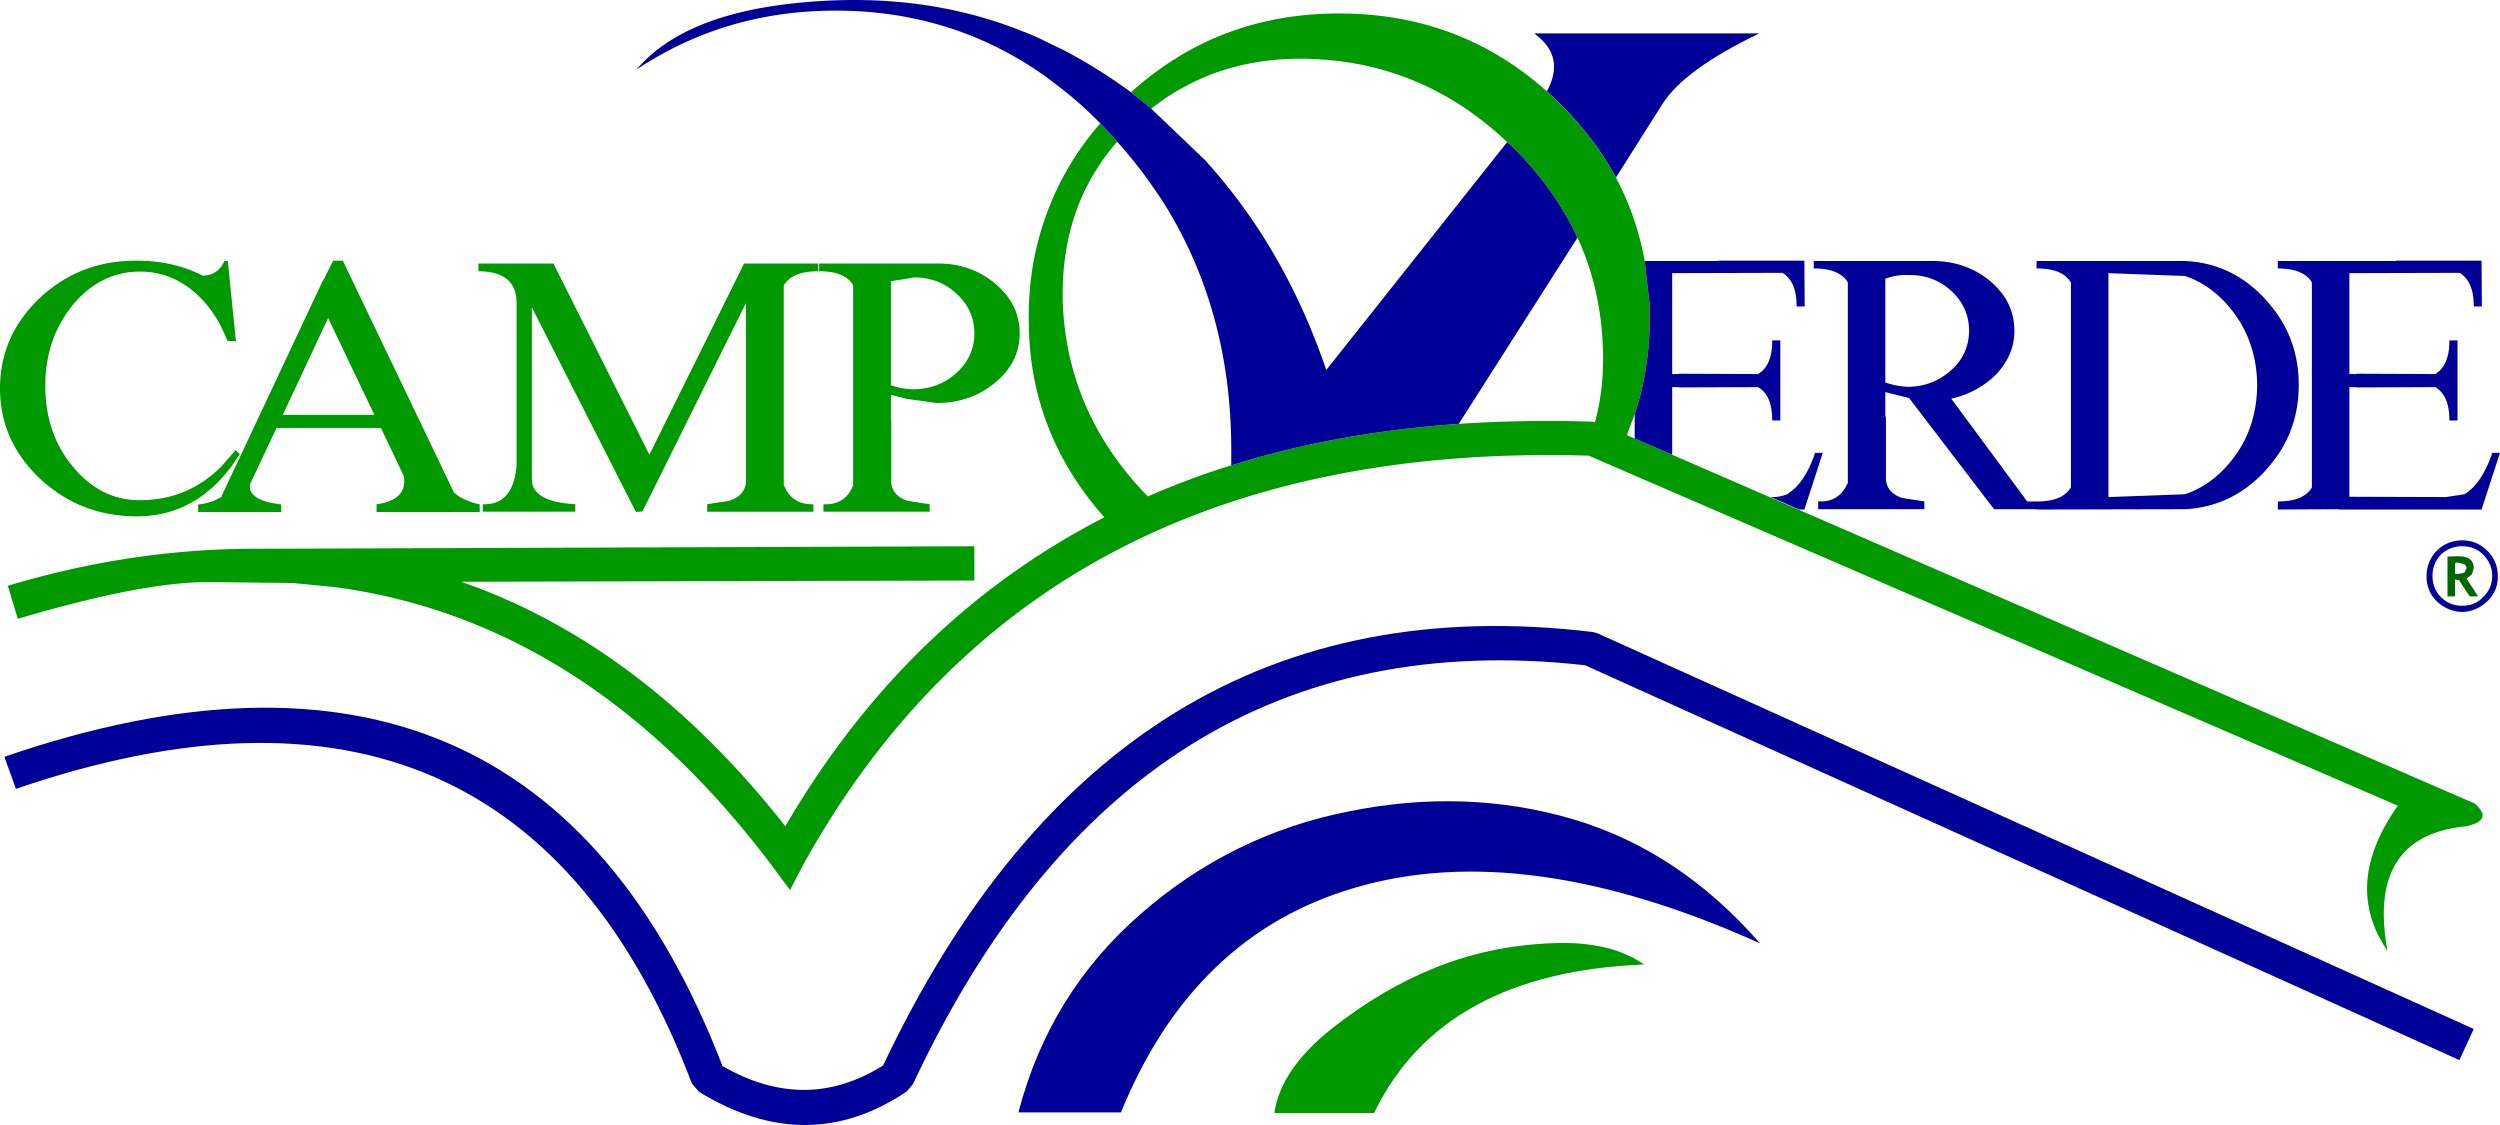 <svg xmlns="http://www.w3.org/2000/svg" width="160" height="72" viewBox="0 0 150 67.5"><path d="M108.9 27.17l-.056.188c-.394 1.083-.9 1.83-1.538 2.242l-.075.056c-.337.13-.675.187-.993.168l1.706.747h.319l1.106-3.4h-.469M147.563 63.606l.862-1.868L95.831 37.99l-.3-.074c-19.068-2.28-33.262 6.39-42.543 26.01-3.094 1.942-6.3 1.961-9.638.037C35.775 44.324 21.412 38.139.262 45.407l.694 1.925c19.95-6.839 33.469-.953 40.557 17.676l.43.504c4.332 2.654 8.476 2.654 12.45-.018l.376-.43c8.793-18.779 22.237-27.168 40.331-25.15l52.463 23.692" fill="#009"/><path d="M86.081 58.076c-2.156.86-4.218 2.092-6.225 3.68-2.006 1.608-3.15 3.29-3.393 5.027h5.98c2.72-5.624 8.12-8.595 16.2-8.913-1.387-.971-3.28-1.401-5.7-1.27-2.418.112-4.705.598-6.862 1.476" fill="#090"/><path d="M94.35 49.144c-4.275-1.252-8.737-1.401-13.387-.467-4.67.916-8.85 2.952-12.507 6.148-3.656 3.176-6.112 7.156-7.35 11.92h6.15c2.888-7.081 7.557-11.584 14.007-13.471 6.806-2.018 14.906-.916 24.337 3.326-3.244-3.719-6.994-6.204-11.25-7.456" fill="#009"/><path d="M12.169 16.539c-1.181-.598-2.494-.897-3.938-.897-2.268-.019-4.2.71-5.831 2.224C.806 19.379 0 21.19 0 23.303c0 2.111.806 3.905 2.4 5.419 1.631 1.513 3.563 2.26 5.831 2.26h.113c1.931-.037 3.562-.784 4.931-2.26a9.226 9.226 0 0 0 1.106-1.476l-.244-.243-.862.99c-1.219 1.215-2.662 1.887-4.369 2l-.525.018c-1.575 0-2.906-.673-4.012-2.018-1.107-1.327-1.65-2.952-1.65-4.84 0-1.887.543-3.494 1.65-4.858 1.106-1.327 2.456-2 4.031-2 1.556 0 2.906.673 4.012 2a7.233 7.233 0 0 1 1.22 2.15l.524.037-.487-4.821h-.207c-.243.56-.675.86-1.293.878" fill="#090"/><path d="M13.294 29.768l.037.019c-.412.261-.9.43-1.444.485v.449h4.988v-.449c-1.35-.168-1.969-.56-1.875-1.214l1.594-3.382h6.262l1.369 2.877c.169.953-.375 1.533-1.631 1.7v.468h6.187v-.467h-.037c-.6-.131-1.107-.355-1.5-.692l-6.675-13.92h-.582l-.562 1.121h-.019zm9.169-4.877h-5.494l2.718-5.811 2.776 5.811M28.706 15.81v.467h.131c1.407.038 2.138.654 2.157 1.85v9.829c-.131 1.476-.732 2.242-1.8 2.298h-.225v.448h5.55v-.448c-1.707-.094-2.569-.58-2.606-1.439v-10.37l6.243 12.276.394-.037 6.206-12.5v10.78c-.056.524-.393.879-.994 1.084l-1.33.206v.448h6.374v-.448h-.225c-.712-.038-1.219-.393-1.5-1.046l-.056-.094V17.118l.056-.075c.319-.485.938-.747 1.857-.766h.15v-.467h-4.444l-5.682 11.473-5.756-11.473h-4.5" fill="#090"/><path d="M96.956 10.653l2.775-4.39c.882-1.402 2.832-2.822 5.832-4.261h-13.52c1.276.916 1.538 2.074.77 3.475l.712.673c1.406 1.383 2.55 2.878 3.431 4.503" fill="#009"/><path d="M90.787 8.84c1.67 1.663 2.944 3.458 3.863 5.42.881 1.905 1.369 3.942 1.5 6.128.113 1.775-.037 3.42-.45 4.951l-.131-.037a81.75 81.75 0 0 0-8.044.13c-4.481.319-8.681 1.029-12.581 2.168l-.807.243c-.093.02-.168.056-.262.075a48.353 48.353 0 0 0-5.006 1.869c-3.132-3.214-4.819-6.951-5.082-11.193-.13-2.447.226-4.67 1.07-6.652a13.009 13.009 0 0 1 2.174-3.438l-.112-.149-.9-.953a17.15 17.15 0 0 0-2.869 4.54 17.897 17.897 0 0 0-1.181 4 19.002 19.002 0 0 0-.244 3.138c0 1.084.075 2.13.244 3.158.543 3.27 1.987 6.203 4.294 8.8-7.894 4.055-14.288 10.221-19.144 18.536-5.7-7.25-12.188-12.145-19.444-14.668l30.788-.074v-2.056l-42.957.15c-5.006-.019-10.012.71-15.037 2.223l.6 1.98c5.1-1.513 8.962-2.241 11.606-2.204l4.913.056 2.643.262c10.107 1.401 18.825 7.007 26.175 16.816l.994 1.345.769-1.476C57.6 34.888 73.313 26.685 95.325 27.34l48.544 21.002c-2.231 3.158-2.438 6.054-.619 8.707-.844-4.596.731-7.082 4.725-7.474 1.106-.243 1.275-.691.506-1.364l-48.15-20.927-2.25-.972-.468-.205.468-1.252c.6-1.794.9-3.719.9-5.774v-.785l-.3-2.634a17.06 17.06 0 0 0-1.725-5.008c-.88-1.625-2.025-3.12-3.431-4.503l-.713-.673c-3.506-3.12-7.65-4.67-12.468-4.67-3.413 0-6.488.784-9.225 2.353a19.6 19.6 0 0 0-3.263 2.374l1.219.99a12.837 12.837 0 0 1 2.044-1.346c2.325-1.251 4.969-1.793 7.95-1.625 4.312.243 8.1 1.887 11.362 4.97l.356.318" fill="#090"/><path d="M94.65 14.26c-.919-1.962-2.194-3.757-3.863-5.42l-.356-.317L79.575 22.2c-1.669-4.915-4.106-9.119-7.294-12.613l-3.206-3.064-1.219-.99a31.465 31.465 0 0 0-4.031-2.523l-1.05-.505a14.01 14.01 0 0 0-1.444-.635C57.225.227 52.688-.334 47.72.19c-4.5.468-7.67 1.794-9.525 3.98C41.738 1.815 45.712.638 50.138.638c4.706 0 8.924 1.326 12.637 3.98l1.05.803c.75.598 1.481 1.252 2.194 1.981l.9.953.112.15c.788.878 1.5 1.775 2.156 2.728l.488.71c2.794 4.353 4.2 9.38 4.2 15.04v.935c.094-.019.169-.056.262-.075l.807-.243c3.9-1.14 8.1-1.85 12.581-2.167L94.65 14.26M103.087 15.642v.019h-4.406l.3 2.634v.785c0 2.055-.3 3.98-.9 5.774v1.457l2.25.972v-4.055h.413v.019l4.725-.019.075.038c.506.317.769.934.787 1.83v.132h.488v-4.803h-.488v.15c-.018.878-.281 1.495-.787 1.831l-.075.038-4.725-.02v.02h-.413v-6.055l6.6-.018.075.037c.506.337.769.953.788 1.831v.15h.487l-.018-2.747h-5.176M113.119 23.527l1.425.355 5.1 6.67h2.55v.02l8.906-.02c1.819-.093 3.394-.821 4.706-2.186l.375-.43c1.163-1.363 1.744-2.989 1.744-4.839 0-1.85-.581-3.475-1.744-4.84l-.375-.429c-1.312-1.364-2.887-2.092-4.706-2.167h-8.906v.448h.15c.919.02 1.537.28 1.856.766l.056.075v12.295l-.056.074c-.319.486-.937.748-1.856.767h-.712l-4.557-6.167a5.491 5.491 0 0 0 2.325-1.12 4.16 4.16 0 0 0 .994-1.178 3.45 3.45 0 0 0 .468-1.775c0-1.177-.487-2.167-1.462-2.99-.975-.803-2.156-1.214-3.544-1.195h-7.031v.448h.15c.9.02 1.519.28 1.856.766l.038.075v11.996l-.019.093h-.019c-.3.654-.787 1.01-1.481 1.047h-.262v.467h6.375v-.467l-1.332-.206c-.6-.205-.918-.56-.974-1.084v-3.793h-.038zm3.956-6.073c.713.654 1.069 1.458 1.069 2.392 0 .654-.187 1.252-.544 1.775-.15.206-.319.411-.525.58-.712.653-1.575.99-2.569 1.009a4.686 4.686 0 0 1-1.387-.262v-6.222a3.385 3.385 0 0 1 1.387-.224c.994-.02 1.857.299 2.569.952zm14.025-.896c.937.317 1.781.878 2.513 1.7 1.2 1.345 1.8 2.97 1.818 4.858-.018 1.887-.618 3.513-1.818 4.84-.732.822-1.576 1.382-2.513 1.7l-4.594.168V16.39l4.594.169" fill="#009"/><path d="M148.912 18.389l-.018-2.747h-5.156v.019h-7.069v.448h.15c.9.02 1.519.28 1.856.766l.037.075v12.295l-.037.074c-.337.486-.956.748-1.856.767h-.15v.485l3.656-.018v.018h8.569l1.106-3.4h-.469l-.056.187c-.394 1.083-.9 1.83-1.519 2.242l-.094.056-1.124.168-5.775-.019v-6.577h.43v.019l4.726-.019.056.038c.506.317.769.934.788 1.83v.132h.487v-4.803h-.487v.15c-.019.878-.282 1.495-.788 1.831l-.056.038-4.725-.02v.02h-.431v-6.055l6.618-.018.057.037c.506.337.768.953.787 1.831v.15h.487" fill="#009"/><path d="M59.719 17.025c-.975-.823-2.156-1.233-3.525-1.215h-7.05v.467h.15c.9.019 1.519.28 1.856.766l.038.075v11.996l-.02.094h-.018c-.281.653-.788 1.008-1.481 1.046h-.263v.448h6.375v-.448l-1.331-.206c-.6-.205-.919-.56-.975-1.083V25.17h-.019v-1.476l.975.243 1.763.243c1.369 0 2.55-.411 3.525-1.233.975-.804 1.462-1.794 1.462-2.952 0-1.159-.487-2.149-1.462-2.971zm-6.263-.15l1.37-.224a3.585 3.585 0 0 1 2.568.972c.712.654 1.069 1.457 1.069 2.373 0 .934-.357 1.719-1.07 2.373-.712.654-1.574.971-2.568.99a4.458 4.458 0 0 1-1.369-.243v-6.24" fill="#090"/><path d="M149.25 33.056a2.074 2.074 0 0 0-1.519-.635c-.581 0-1.106.206-1.537.635-.394.412-.6.916-.6 1.533 0 .579.206 1.083.6 1.476.431.41.956.635 1.537.654.582-.019 1.088-.243 1.52-.654.412-.393.618-.897.618-1.476 0-.617-.206-1.121-.619-1.533zm-1.519-.28c.507 0 .938.168 1.256.505.357.355.544.766.544 1.27 0 .505-.187.935-.544 1.27-.318.356-.75.524-1.256.524s-.918-.168-1.275-.523c-.337-.336-.506-.766-.506-1.27 0-.505.169-.916.506-1.271a1.772 1.772 0 0 1 1.275-.505" fill="#009"/><path d="M147.525 33.374l-.675.019v2.392h.45v-1.01l.244.038.637.972h.507l-.694-1.065.319-.262.112-.374c0-.467-.3-.71-.9-.71zm.469.71l-.132.28-.412.075h-.15v-.654l.131-.037.394.093c.094.038.15.112.169.243" fill="#060"/></svg>